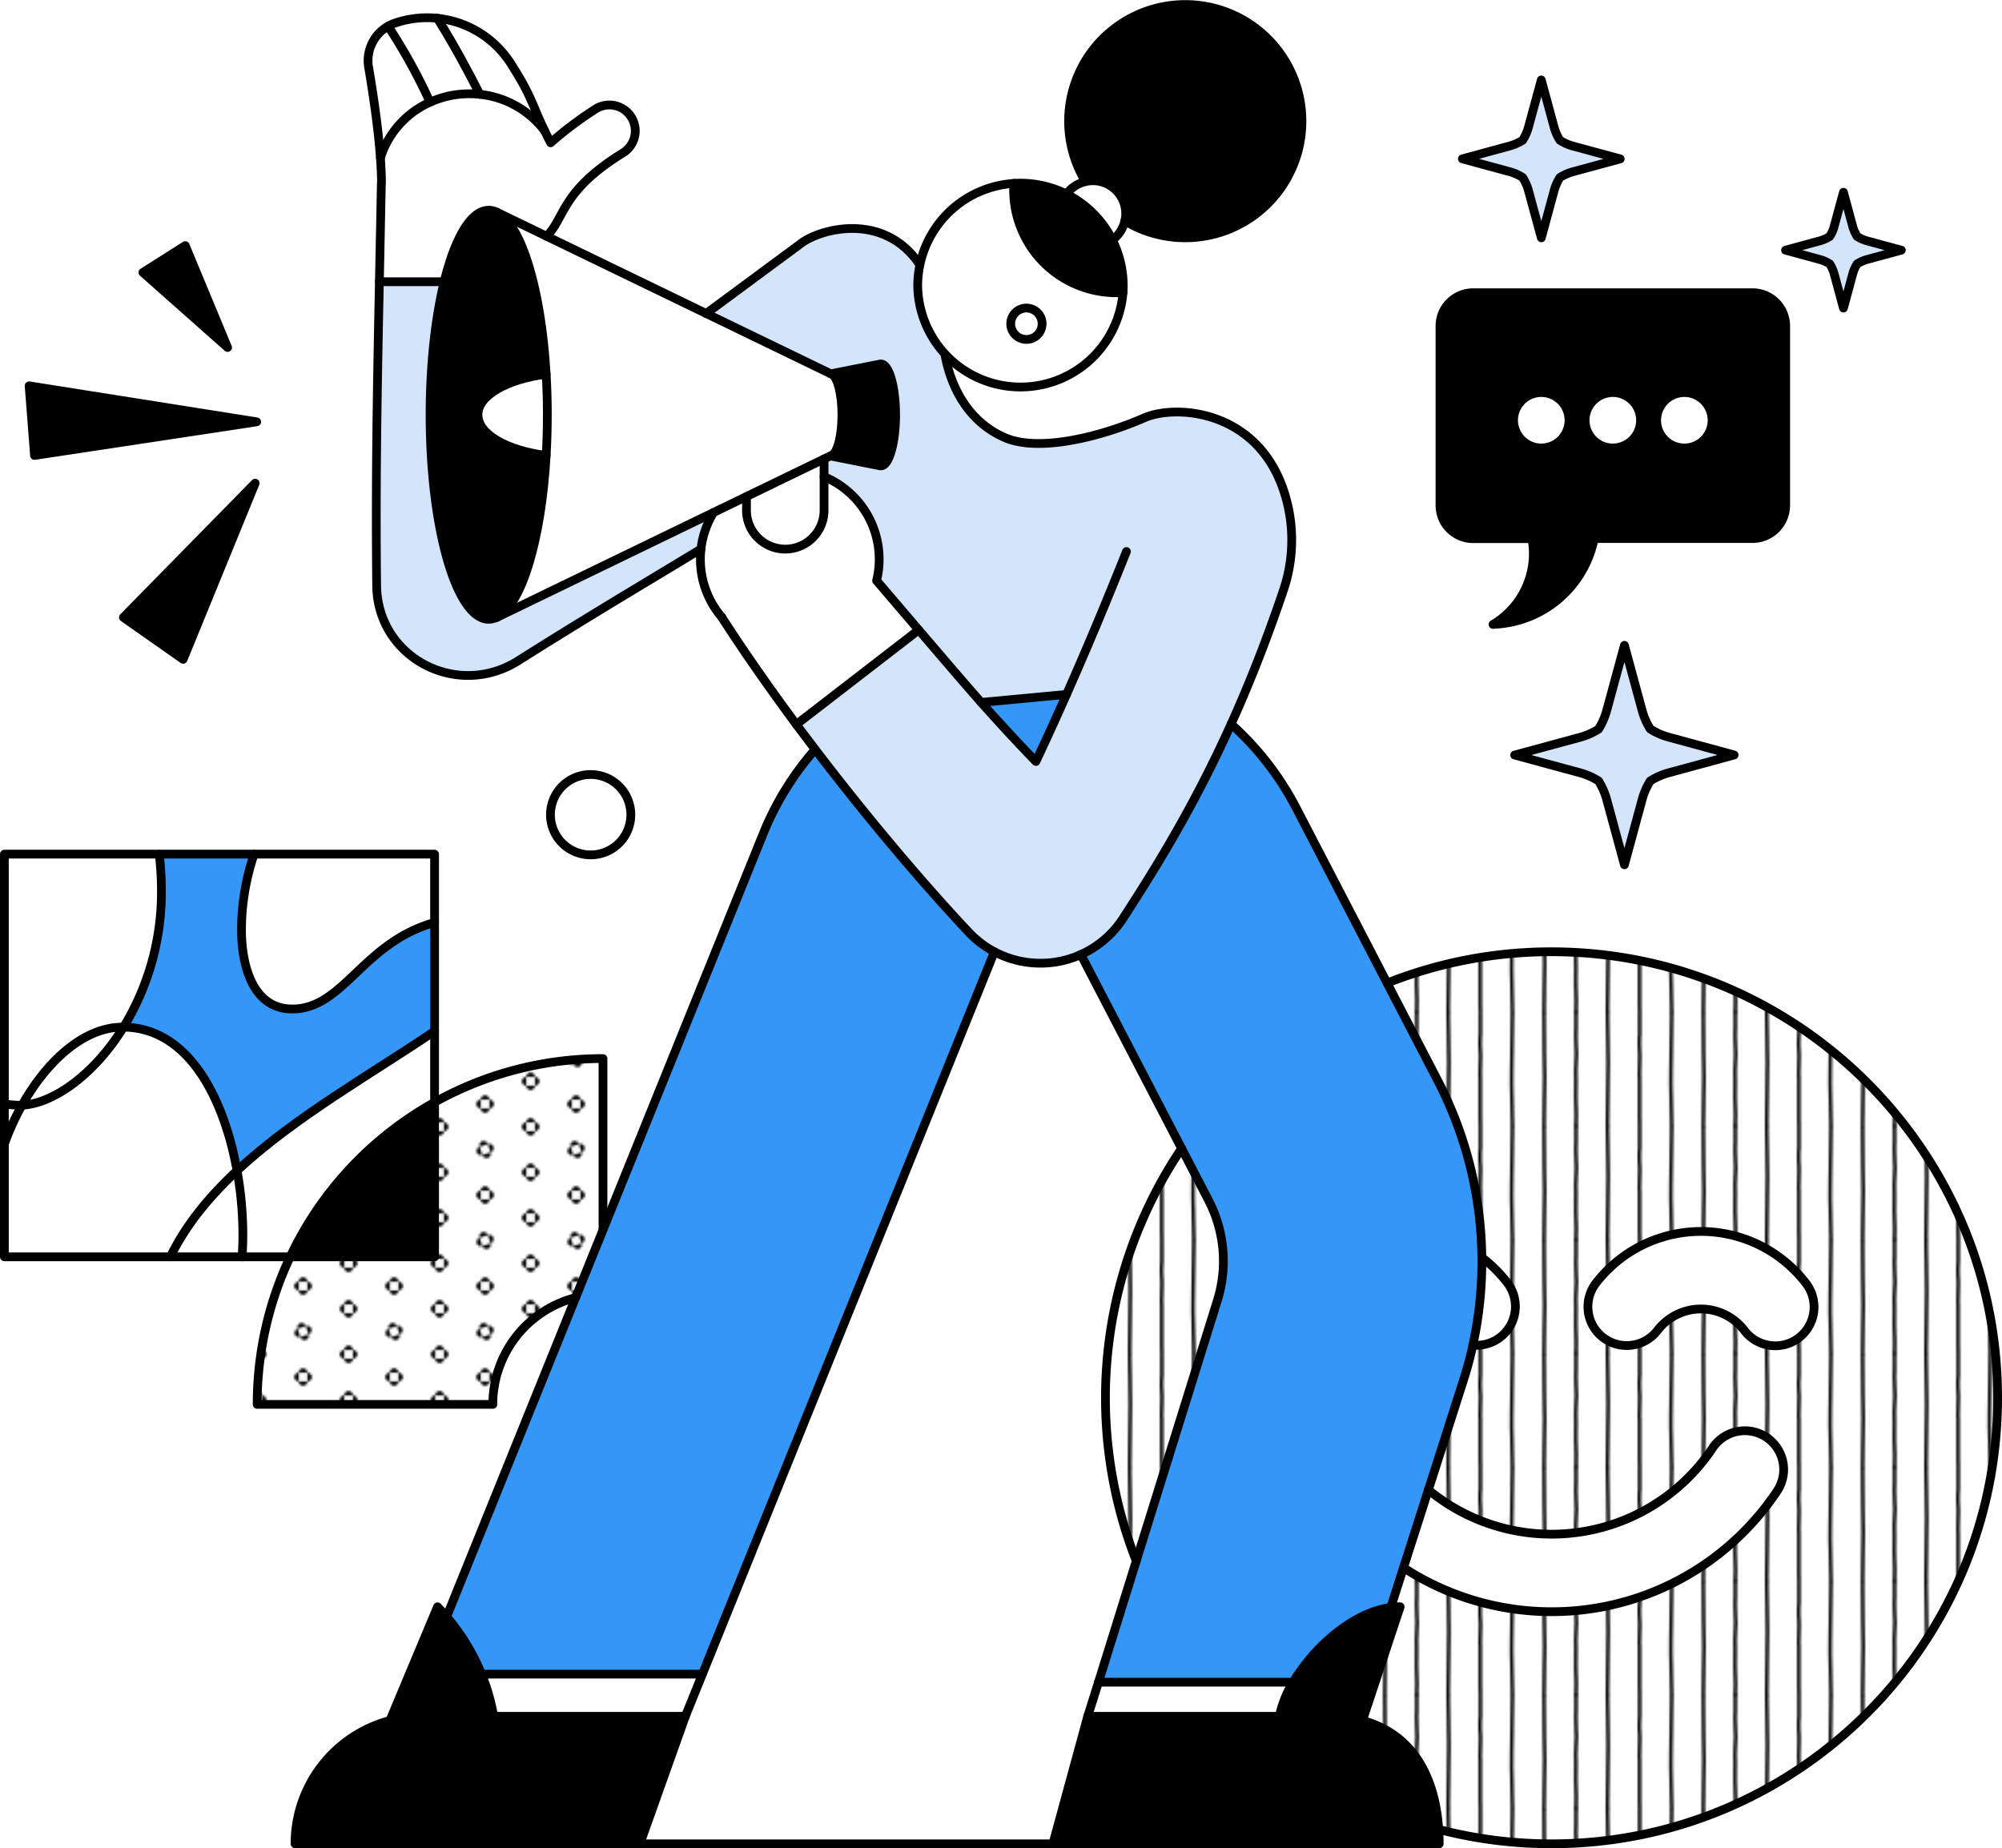 <svg xmlns="http://www.w3.org/2000/svg" xmlns:xlink="http://www.w3.org/1999/xlink" viewBox="0 0 915.07 844.88"><defs><style>.cls-1,.cls-2,.cls-8,.cls-9{fill:none;}.cls-2,.cls-8{stroke:#000;}.cls-2,.cls-8,.cls-9{stroke-linecap:round;stroke-linejoin:round;}.cls-2{stroke-width:1.5px;}.cls-3{fill:#fff;}.cls-4{fill:#d3e5fb;}.cls-5{fill:#3496f7;}.cls-6{fill:url(#New_Pattern_4);}.cls-7{fill:url(#New_Pattern_3);}.cls-8,.cls-9{stroke-width:4px;}.cls-9{stroke:#fff;}</style><pattern id="New_Pattern_4" data-name="New Pattern 4" width="70" height="50" patternTransform="translate(-2288.31 -421.22) scale(1.04)" patternUnits="userSpaceOnUse" viewBox="0 0 70 50"><rect class="cls-1" width="70" height="50"></rect><path class="cls-2" d="M8.89,100c-.05-7.08.29-14.17.29-21.25,0-4.32-.37-17.48-.29-28.09"></path><path class="cls-2" d="M22.94,99.84c0-1.65.09-3.31.09-5,0-2.48-.21-5-.21-7.45s0-3.83.05-7.28c0-1.44-.06-2.9-.06-4.35,0-3.1.31-4.62.31-7.37,0-1.4-.27-4.94-.27-8.33q0-1.61.09-3.21V50.11"></path><path class="cls-2" d="M36.74,99.84c0-9.46.33-18.09.33-27.56,0-3.7-.15-7.46-.15-11.2,0-3.35-.1-7.29-.18-10.75"></path><path class="cls-2" d="M50.93,99.75c0-1.24-.07-2.75-.07-4,0-1.92,0-3.86,0-5.79,0-3.87,0-7.66,0-11.51a8.42,8.42,0,0,1-.08-1.22c0-.32.18-6.68.18-8,0-2.2-.21-3.25-.21-5.64,0-1.3.06-2.65.17-3.86,0-2.89,0-5.89,0-9.05"></path><path class="cls-2" d="M65,99.71c0-8.34-.55-15.73-.36-24.06.18-8.13.16-17.71.36-25.19"></path><path class="cls-2" d="M8.89,50c-.05-7.08.29-14.17.29-21.25,0-4.32-.37-17.48-.29-28.09"></path><path class="cls-2" d="M22.94,49.84c0-1.65.09-3.31.09-5,0-2.48-.21-5-.21-7.45s0-3.83.05-7.28c0-1.44-.06-2.9-.06-4.35,0-3.1.31-4.62.31-7.37,0-1.4-.27-4.94-.27-8.33q0-1.6.09-3.21V.11"></path><path class="cls-2" d="M36.74,49.84c0-9.46.33-18.09.33-27.56,0-3.7-.15-7.46-.15-11.2,0-3.35-.1-7.29-.18-10.75"></path><path class="cls-2" d="M50.93,49.75c0-1.24-.07-2.75-.07-4,0-1.92,0-3.86,0-5.79,0-3.87,0-7.66,0-11.51a8.42,8.42,0,0,1-.08-1.22c0-.32.18-6.68.18-8,0-2.2-.21-3.25-.21-5.64,0-1.3.06-2.65.17-3.86,0-2.89,0-5.89,0-9"></path><path class="cls-2" d="M65,49.71c0-8.34-.55-15.73-.36-24.06.18-8.13.16-17.71.36-25.19"></path><path class="cls-2" d="M8.89,0c-.05-7.08.29-14.17.29-21.25,0-4.32-.37-17.48-.29-28.09"></path><path class="cls-2" d="M22.94-.16c0-1.65.09-3.31.09-5,0-2.48-.21-5-.21-7.45s0-3.83.05-7.28c0-1.44-.06-2.9-.06-4.35,0-3.1.31-4.62.31-7.37,0-1.4-.27-4.94-.27-8.33q0-1.61.09-3.21v-6.71"></path><path class="cls-2" d="M36.74-.16c0-9.46.33-18.09.33-27.56,0-3.7-.15-7.46-.15-11.2,0-3.35-.1-7.29-.18-10.75"></path><path class="cls-2" d="M50.93-.25c0-1.24-.07-2.75-.07-4,0-1.92,0-3.86,0-5.79,0-3.87,0-7.66,0-11.51a8.42,8.42,0,0,1-.08-1.22c0-.32.18-6.68.18-8,0-2.2-.21-3.25-.21-5.64,0-1.3.06-2.65.17-3.86,0-2.89,0-5.89,0-9.05"></path><path class="cls-2" d="M65-.29c0-8.34-.55-15.73-.36-24.06.18-8.13.16-17.71.36-25.19"></path></pattern><pattern id="New_Pattern_3" data-name="New Pattern 3" width="40" height="40" patternTransform="translate(-2586.28 -244.1) scale(1.04)" patternUnits="userSpaceOnUse" viewBox="0 0 40 40"><rect class="cls-1" width="40" height="40"></rect><path d="M36.18,30a1.9,1.9,0,0,0,1.91,1.91V28.09A1.9,1.9,0,0,0,36.18,30Z"></path><path d="M40,33.82a1.9,1.9,0,0,0,1.91-1.91H38.09A1.9,1.9,0,0,0,40,33.82Z"></path><path d="M40,26.18a1.9,1.9,0,0,0-1.91,1.91h3.82A1.9,1.9,0,0,0,40,26.18Z"></path><path d="M16.18,40a1.9,1.9,0,0,0,1.91,1.91V38.09A1.9,1.9,0,0,0,16.18,40Z"></path><path d="M21.91,38.09v3.82a1.91,1.91,0,0,0,0-3.82Z"></path><path d="M20,36.18a1.9,1.9,0,0,0-1.91,1.91h3.82A1.9,1.9,0,0,0,20,36.18Z"></path><path d="M1.91,28.09v3.82a1.91,1.91,0,0,0,0-3.82Z"></path><path d="M36.18,10a1.9,1.9,0,0,0,1.91,1.91V8.09A1.9,1.9,0,0,0,36.18,10Z"></path><path d="M40,13.82a1.9,1.9,0,0,0,1.91-1.91H38.09A1.9,1.9,0,0,0,40,13.82Z"></path><path d="M40,6.18a1.9,1.9,0,0,0-1.91,1.91h3.82A1.9,1.9,0,0,0,40,6.18Z"></path><path d="M18.79,16.37a1.92,1.92,0,0,0-1.21,2.42l3.63-1.21A1.92,1.92,0,0,0,18.79,16.37Z"></path><path d="M22.42,21.21l-3.63,1.21a1.91,1.91,0,0,0,3.63-1.21Z"></path><path d="M16.37,21.21a1.92,1.92,0,0,0,2.42,1.21l-1.21-3.63A1.92,1.92,0,0,0,16.37,21.21Z"></path><path d="M23.63,18.79a1.92,1.92,0,0,0-2.42-1.21l1.21,3.63A1.92,1.92,0,0,0,23.63,18.79Z"></path><path d="M1.91,8.09v3.82a1.91,1.91,0,0,0,0-3.82Z"></path><path d="M20,3.82a1.9,1.9,0,0,0,1.91-1.91H18.09A1.9,1.9,0,0,0,20,3.82Z"></path><path d="M0,33.82a1.9,1.9,0,0,0,1.91-1.91H-1.91A1.9,1.9,0,0,0,0,33.82Z"></path><path d="M0,26.18a1.9,1.9,0,0,0-1.91,1.91H1.91A1.9,1.9,0,0,0,0,26.18Z"></path><path d="M0,13.82a1.9,1.9,0,0,0,1.91-1.91H-1.91A1.9,1.9,0,0,0,0,13.82Z"></path><path d="M0,6.18A1.9,1.9,0,0,0-1.91,8.09H1.91A1.9,1.9,0,0,0,0,6.18Z"></path><path d="M16.18,0a1.9,1.9,0,0,0,1.91,1.91V-1.91A1.9,1.9,0,0,0,16.18,0Z"></path><path d="M21.91-1.91V1.91A1.9,1.9,0,0,0,23.82,0,1.9,1.9,0,0,0,21.91-1.91Z"></path></pattern></defs><g id="Layer_2" data-name="Layer 2"><g id="illustrations"><path class="cls-3" d="M270,354.06a18.37,18.37,0,1,1-18.38,18.36A18.35,18.35,0,0,1,270,354.06Z"></path><path class="cls-4" d="M869.05,114.36l-15.72,4.28a16.36,16.36,0,0,0-4.47,2,16.72,16.72,0,0,0-2,4.47l-4.26,15.73-4.27-15.73a16.41,16.41,0,0,0-2-4.47,16.3,16.3,0,0,0-4.46-2l-15.73-4.28,15.73-4.27a16.63,16.63,0,0,0,4.46-2,16.41,16.41,0,0,0,2-4.47l4.27-15.73,4.26,15.73a16.72,16.72,0,0,0,2,4.47,16.7,16.7,0,0,0,4.47,2Z"></path><path d="M816.2,149v82a15.2,15.2,0,0,1-15.2,15.2H728.67a48.76,48.76,0,0,1-46.24,39.21,37.67,37.67,0,0,0,17.8-39.21H673.39a15.2,15.2,0,0,1-15.21-15.2V149a15.19,15.19,0,0,1,15.21-15.19H801A15.19,15.19,0,0,1,816.2,149Zm-37.65,43.09a8.66,8.66,0,1,0-8.66,8.66A8.65,8.65,0,0,0,778.55,192.12Zm-32.7,0a8.66,8.66,0,1,0-8.65,8.66A8.65,8.65,0,0,0,745.85,192.12Zm-32.7,0a8.66,8.66,0,1,0-8.66,8.66A8.66,8.66,0,0,0,713.15,192.12Z"></path><path class="cls-4" d="M792.64,345.13l-29.86,8.1a31.14,31.14,0,0,0-8.47,3.73,31.29,31.29,0,0,0-3.72,8.47l-8.1,29.86-8.11-29.86a31.92,31.92,0,0,0-3.72-8.47,31.2,31.2,0,0,0-8.48-3.73l-29.85-8.1,29.85-8.1a31.2,31.2,0,0,0,8.48-3.73,31.92,31.92,0,0,0,3.72-8.47L742.49,295l8.1,29.86a31.29,31.29,0,0,0,3.72,8.47,31.14,31.14,0,0,0,8.47,3.73Z"></path><path class="cls-3" d="M769.89,183.47a8.66,8.66,0,1,1-8.65,8.65A8.65,8.65,0,0,1,769.89,183.47Z"></path><path class="cls-3" d="M737.2,183.47a8.66,8.66,0,1,1-8.67,8.65A8.65,8.65,0,0,1,737.2,183.47Z"></path><path class="cls-4" d="M740.57,72.64l-21.48,5.83A22,22,0,0,0,713,81.15a22.11,22.11,0,0,0-2.68,6.09l-5.83,21.48-5.83-21.48A22.7,22.7,0,0,0,696,81.15a22.24,22.24,0,0,0-6.11-2.68l-21.47-5.83,21.47-5.83A22.54,22.54,0,0,0,696,64.13a22.63,22.63,0,0,0,2.67-6.1l5.83-21.47L710.32,58a22,22,0,0,0,2.68,6.1,22.28,22.28,0,0,0,6.09,2.68Z"></path><path class="cls-3" d="M704.49,183.47a8.66,8.66,0,1,1-8.66,8.65A8.66,8.66,0,0,1,704.49,183.47Z"></path><path class="cls-5" d="M677.32,574.82a177.91,177.91,0,0,1-4.11,40.07c-1.17,5.33-2.58,10.62-4.25,15.83l-33.29,104.1C618,737.16,600.32,753.37,591.05,769H502.1l54.27-174.29a60.38,60.38,0,0,0-3.9-45.88L494,436.29a44.87,44.87,0,0,0,19.39-16.67c15.83-24.39,32.73-52,49.28-88.65a134.7,134.7,0,0,1,29.79,38.41l64.89,125A178.86,178.86,0,0,1,677.32,574.82Z"></path><path class="cls-3" d="M669,630.72c1.67-5.21,3.08-10.5,4.25-15.83h0a16,16,0,0,0,1.7.08A17.73,17.73,0,0,0,689,586.46a61.4,61.4,0,0,0-11.7-11.64h0a178.86,178.86,0,0,0-19.94-80.47l-23.35-45a203.42,203.42,0,0,1,75.5-14.3c112.61.2,203.74,91.64,203.54,204.25S821.43,843.08,708.82,842.88a204.4,204.4,0,0,1-51.2-6.58h0c-1.55-24.09-12-43.72-34.87-49.78l17.25-52a31.37,31.37,0,0,0-4.32.3l5.8-18.16a123.91,123.91,0,0,0,170.82-35,17.73,17.73,0,1,0-29.5-19.68,88.41,88.41,0,0,1-129.92,19.11Zm153.26-19.17a17.71,17.71,0,0,0,3.3-24.85,60.51,60.51,0,0,0-96-.17,17.74,17.74,0,1,0,28.09,21.66,25,25,0,0,1,39.75.07A17.73,17.73,0,0,0,822.22,611.55Z"></path><path class="cls-6" d="M669,630.72c1.67-5.21,3.08-10.5,4.25-15.83h0a16,16,0,0,0,1.7.08A17.73,17.73,0,0,0,689,586.46a61.4,61.4,0,0,0-11.7-11.64h0a178.86,178.86,0,0,0-19.94-80.47l-23.35-45a203.42,203.42,0,0,1,75.5-14.3c112.61.2,203.74,91.64,203.54,204.25S821.43,843.08,708.82,842.88a204.4,204.4,0,0,1-51.2-6.58h0c-1.55-24.09-12-43.72-34.87-49.78l17.25-52a31.37,31.37,0,0,0-4.32.3l5.8-18.16a123.91,123.91,0,0,0,170.82-35,17.73,17.73,0,1,0-29.5-19.68,88.41,88.41,0,0,1-129.92,19.11Zm153.26-19.17a17.71,17.71,0,0,0,3.3-24.85,60.51,60.51,0,0,0-96-.17,17.74,17.74,0,1,0,28.09,21.66,25,25,0,0,1,39.75.07A17.73,17.73,0,0,0,822.22,611.55Z"></path><path d="M657.83,842.88H481.27l15.91-58.28h87.59a48.1,48.1,0,0,1,6.28-15.6c9.27-15.63,27-31.84,44.62-34.18a31.37,31.37,0,0,1,4.32-.3l-17.25,52c22.9,6.06,33.32,25.69,34.87,49.78Q657.84,839.54,657.83,842.88Z"></path><path class="cls-4" d="M419.88,288c-6-7.11-12.35-14.55-19.21-22.57a40.34,40.34,0,0,0,1.18-9.77,40.88,40.88,0,0,0-25.19-37.75v-8.07l3-1.46,22.6,4.49a2.58,2.58,0,0,0,.39,0c3.68,0,6.67-10.41,6.67-23.27s-3-23.27-6.67-23.27a1.72,1.72,0,0,0-.39,0l-22.6,4.49-56.95-27.56h0l42.61-31.48c8.57-7.19,38.59-15.59,55.09,9.21a47.83,47.83,0,0,0-1,9.64A46.73,46.73,0,0,0,432,162.61h0c3.59,18.56,13.53,31.61,27.6,37.56,15.9,6.7,44.63-.92,63.42-9.16,15.44-6.75,57.75-3.44,66.31,43.41a71.62,71.62,0,0,1-2.82,35.73c-7.74,22.89-15.71,42.94-23.78,60.81-16.55,36.67-33.45,64.26-49.28,88.65a45,45,0,0,1-70.67,6.51c-19.78-21-45.46-51.09-70.18-83.55q-4.32-5.65-8.6-11.4Zm28.61,33.11c7.81,8.8,15.93,17.63,25,27,4.85-10.32,9.48-20.45,14-30.7Z"></path><path d="M541.79,2a53.36,53.36,0,1,1-27.64,99h0a15.19,15.19,0,0,0,.39-3.39,15,15,0,0,0-15-15,15.26,15.26,0,0,0-3.39.39A53.37,53.37,0,0,1,541.79,2Z"></path><path class="cls-6" d="M552.47,548.83a60.38,60.38,0,0,1,3.9,45.88l-37,118.9A204.27,204.27,0,0,1,540.09,525Z"></path><path class="cls-3" d="M514.53,97.62a15.19,15.19,0,0,1-.39,3.39,15,15,0,0,1-5.68,8.68,47.16,47.16,0,0,0-21-21A15,15,0,0,1,496.13,83a15.26,15.26,0,0,1,3.39-.39A15,15,0,0,1,514.53,97.62Z"></path><path d="M513.41,130.7c0,1,0,2-.1,3-1,.07-2,.11-3,.11a47,47,0,0,1-47-47c0-1,0-2,.1-3,1-.07,2-.11,3-.11a47,47,0,0,1,47,47Z"></path><path class="cls-3" d="M510.29,133.84c1,0,2,0,3-.11a47,47,0,0,1-93.84-3,47.83,47.83,0,0,1,1-9.64,47,47,0,0,1,43-37.23c-.07,1-.1,2-.1,3A47,47,0,0,0,510.29,133.84Zm-34,14.12a7.17,7.17,0,1,0-7.16,7.17A7.17,7.17,0,0,0,476.32,148Z"></path><path class="cls-3" d="M502.1,769h88.95a48.1,48.1,0,0,0-6.28,15.6H497.18c.82-2.57,2.55-8.06,4.9-15.6Z"></path><path class="cls-5" d="M448.49,321.11l39-3.66c-4.55,10.25-9.18,20.38-14,30.7C464.42,338.74,456.3,329.91,448.49,321.11Z"></path><path class="cls-3" d="M469.16,140.79A7.17,7.17,0,1,1,462,148,7.17,7.17,0,0,1,469.16,140.79Z"></path><path class="cls-5" d="M454.51,435.09,321,765.31H220.12a95.65,95.65,0,0,0-16-26.24l71.47-176.82h0L348.89,381a134.51,134.51,0,0,1,23.67-38.36h0c24.72,32.46,50.4,62.59,70.18,83.55A45,45,0,0,0,454.51,435.09Z"></path><path class="cls-3" d="M419.88,288,364,331.18c-12-16.2-23.61-32.76-34-48.87h0l0-.06a40.6,40.6,0,0,1-9.84-26.58,41.94,41.94,0,0,1,.26-4.65,40.74,40.74,0,0,1,5.76-16.72l15-7.28v6.28a17.73,17.73,0,1,0,35.46,0V217.91a40.88,40.88,0,0,1,25.19,37.75,40.34,40.34,0,0,1-1.18,9.77C407.53,273.45,413.85,280.89,419.88,288Z"></path><path d="M402.69,166.37c3.68,0,6.67,10.41,6.67,23.27s-3,23.27-6.67,23.27a2.58,2.58,0,0,1-.39,0l-22.6-4.49.53-.26c2.6-1.26,4.6-9.05,4.6-18.48s-2-17.22-4.6-18.48l-.53-.26,22.6-4.49A1.72,1.72,0,0,1,402.69,166.37Z"></path><path class="cls-3" d="M380.23,171.16c2.6,1.26,4.6,9.05,4.6,18.48s-2,17.22-4.6,18.48L227.45,282.06c11.12-5.93,20-35.68,22.19-73.85.35-6,.53-12.22.53-18.57s-.18-12.57-.53-18.57c-2.2-38.17-11.07-67.92-22.19-73.85Z"></path><path class="cls-3" d="M376.66,217.91v15.38a17.73,17.73,0,1,1-35.46,0V227l35.46-17.17Z"></path><path class="cls-4" d="M227.45,282.06l98.71-47.77A40.74,40.74,0,0,0,320.4,251c-26.77,16.18-53.84,32.28-83.56,51.07-27.91,17.62-64.32-1.38-64.68-34.39-.51-46.75.22-87.19,1.25-138.89H203c-4,16.35-6.45,37.61-6.45,60.84,0,51.63,12,93.49,26.79,93.49a8.58,8.58,0,0,0,3.72-.89Z"></path><path class="cls-3" d="M321,765.31l-7.79,19.29h-87.6a94.58,94.58,0,0,0-5.53-19.29Z"></path><path d="M313.25,784.6,292.5,842.88H134.86a58.3,58.3,0,0,1,43.36-56.36l21.77-52c1.43,1.48,2.83,3,4.15,4.55a95.65,95.65,0,0,1,16,26.24,94.58,94.58,0,0,1,5.53,19.29Z"></path><path class="cls-3" d="M288.82,53.48a11.83,11.83,0,0,1-3.89,16.27c-28.49,17.54-26.49,29.43-35.1,38.29L227.09,97a8.44,8.44,0,0,0-3.72-.89c-8.13,0-15.42,12.66-20.34,32.65H173.41l.9-45h.05c0-3.56-.17-7.49-.48-11.61a41.44,41.44,0,0,1,22.7-25.43,43.43,43.43,0,0,1,18-3.85,44.32,44.32,0,0,1,4.78.26A42.6,42.6,0,0,1,249,59.88c.78,1.63,1.66,3.41,2.68,5.4a168.06,168.06,0,0,1,20.92-15.69A11.8,11.8,0,0,1,288.82,53.48Z"></path><path class="cls-3" d="M275.61,562.25l-12.51,31A50.38,50.38,0,0,0,225.26,642H117.55a157.52,157.52,0,0,1,15.07-67.45h66V503.89a157.29,157.29,0,0,1,77-20Z"></path><path class="cls-7" d="M275.61,562.25l-12.51,31A50.38,50.38,0,0,0,225.26,642H117.55a157.52,157.52,0,0,1,15.07-67.45h66V503.89a157.29,157.29,0,0,1,77-20Z"></path><path class="cls-3" d="M249.64,171.07c.35,6,.53,12.21.53,18.57s-.18,12.57-.53,18.57c-18-2.29-31.18-9.74-31.18-18.57S231.65,173.35,249.64,171.07Z"></path><path class="cls-3" d="M233.35,28.81C243.07,44,242.81,47,249,59.88a42.6,42.6,0,0,0-29.64-16.75c-5.58-11-12.28-23.4-19.44-34.81A45.07,45.07,0,0,1,233.35,28.81Z"></path><path d="M227.09,97l.36.18c11.12,5.93,20,35.68,22.19,73.85-18,2.28-31.18,9.73-31.18,18.57s13.19,16.28,31.18,18.57c-2.2,38.17-11.07,67.92-22.19,73.85l-.36.18a8.58,8.58,0,0,1-3.72.89c-14.79,0-26.79-41.86-26.79-93.49,0-23.23,2.43-44.49,6.45-60.84,4.92-20,12.21-32.65,20.34-32.65A8.44,8.44,0,0,1,227.09,97Z"></path><path class="cls-3" d="M219.32,43.13a44.32,44.32,0,0,0-4.78-.26,43.43,43.43,0,0,0-18,3.85h0a263.57,263.57,0,0,0-19.19-34.77,18.56,18.56,0,0,1,3.07-1.39,45.32,45.32,0,0,1,19.42-2.23C207,19.73,213.74,32.09,219.32,43.13Z"></path><path d="M198.64,503.89v70.65h-66A158.81,158.81,0,0,1,198.64,503.89Z"></path><path class="cls-3" d="M198.64,471.37v32.52a158.81,158.81,0,0,0-66,70.65H110.7c.22-3.48.34-6.89.34-10.22a166.47,166.47,0,0,0-2.66-29.2C134.84,510.48,169.9,490.87,198.64,471.37Z"></path><path class="cls-5" d="M198.64,421.73v49.64c-28.74,19.5-63.8,39.11-90.26,63.75-5.88-32.77-22-65.35-51.91-65.62a118.09,118.09,0,0,0,17.31-62.12,139.82,139.82,0,0,0-1-16.91h43.38A108.87,108.87,0,0,0,110.38,425c0,17,5.48,36.25,23.2,36.25C157.07,461.27,165.65,431,198.64,421.73Z"></path><path class="cls-3" d="M198.64,390.47v31.26c-33,9.26-41.57,39.54-65.06,39.54-17.72,0-23.2-19.22-23.2-36.25a108.87,108.87,0,0,1,5.76-34.55Z"></path><path class="cls-3" d="M196.58,46.71h0a41.44,41.44,0,0,0-22.7,25.43c-1-13.74-3.39-29.64-5.33-41.07a18.52,18.52,0,0,1,8.84-19.14A263.57,263.57,0,0,1,196.58,46.71Z"></path><polygon points="117.33 192.84 15.77 208.21 13.31 176.37 117.33 192.84"></polygon><polygon points="116.64 220.86 83.71 301.41 56.4 282.24 116.64 220.86"></polygon><path class="cls-3" d="M111,564.32c0,3.33-.12,6.74-.34,10.22H77.87c7.1-14.65,17.82-27.62,30.51-39.42A166.47,166.47,0,0,1,111,564.32Z"></path><polygon points="84.68 112.28 104.03 158.86 65.32 124.54 84.68 112.28"></polygon><path class="cls-3" d="M108.38,535.12C95.69,546.92,85,559.89,77.87,574.54H2V523a112.08,112.08,0,0,1,8.06-17.75c14.29-.7,33-13.95,46.41-35.7C86.41,469.77,102.5,502.35,108.38,535.12Z"></path><path class="cls-3" d="M72.76,390.47a139.82,139.82,0,0,1,1,16.91A118.09,118.09,0,0,1,56.47,469.5h-.38c-18.24,0-35.05,16.18-46,35.71-.41,0-.81,0-1.21,0A36.47,36.47,0,0,1,2,504.58V390.47Z"></path><path class="cls-3" d="M56.09,469.49h.38c-13.44,21.75-32.12,35-46.41,35.7C21,485.67,37.85,469.49,56.09,469.49Z"></path><path class="cls-3" d="M8.85,505.24c.4,0,.8,0,1.21,0A112.08,112.08,0,0,0,2,523V504.58A36.47,36.47,0,0,0,8.85,505.24Z"></path><path class="cls-8" d="M657.62,836.3a204.4,204.4,0,0,0,51.2,6.58c112.61.2,204.06-90.93,204.25-203.54s-90.93-204-203.54-204.25a203.42,203.42,0,0,0-75.5,14.3"></path><path class="cls-8" d="M540.09,525a204.27,204.27,0,0,0-20.72,188.61"></path><path class="cls-8" d="M652.87,681.05a88.41,88.41,0,0,0,129.92-19.11,17.73,17.73,0,1,1,29.5,19.68,123.91,123.91,0,0,1-170.82,35"></path><path class="cls-8" d="M743.51,615.1a17.73,17.73,0,0,1-14-28.57,60.51,60.51,0,0,1,96,.17,17.73,17.73,0,0,1-28.16,21.56,25,25,0,0,0-39.75-.07A17.76,17.76,0,0,1,743.51,615.1Z"></path><path class="cls-8" d="M673.22,614.89a16,16,0,0,0,1.7.08A17.73,17.73,0,0,0,689,586.46a61.4,61.4,0,0,0-11.7-11.64"></path><path class="cls-8" d="M682.43,285.46a37.67,37.67,0,0,0,17.8-39.21H673.39a15.2,15.2,0,0,1-15.21-15.2V149a15.19,15.19,0,0,1,15.21-15.19H801A15.19,15.19,0,0,1,816.2,149v82a15.2,15.2,0,0,1-15.2,15.2H728.67a48.76,48.76,0,0,1-46.24,39.21Z"></path><path class="cls-9" d="M713.15,192.12a8.66,8.66,0,1,0-8.66,8.66A8.66,8.66,0,0,0,713.15,192.12Z"></path><path class="cls-9" d="M745.85,192.12a8.66,8.66,0,1,0-8.65,8.66A8.65,8.65,0,0,0,745.85,192.12Z"></path><path class="cls-9" d="M778.55,192.12a8.66,8.66,0,1,0-8.66,8.66A8.65,8.65,0,0,0,778.55,192.12Z"></path><path class="cls-8" d="M792.64,345.13,762.78,337a31.14,31.14,0,0,1-8.47-3.73,31.29,31.29,0,0,1-3.72-8.47L742.49,295l-8.11,29.86a31.92,31.92,0,0,1-3.72,8.47,31.2,31.2,0,0,1-8.48,3.73l-29.85,8.1,29.85,8.1a31.2,31.2,0,0,1,8.48,3.73,31.92,31.92,0,0,1,3.72,8.47l8.11,29.86,8.1-29.86a31.29,31.29,0,0,1,3.72-8.47,31.14,31.14,0,0,1,8.47-3.73Z"></path><path class="cls-8" d="M740.57,72.64l-21.48-5.83A22.28,22.28,0,0,1,713,64.13a22,22,0,0,1-2.68-6.1l-5.83-21.47L698.66,58a22.63,22.63,0,0,1-2.67,6.1,22.54,22.54,0,0,1-6.11,2.68l-21.47,5.83,21.47,5.83A22.24,22.24,0,0,1,696,81.15a22.7,22.7,0,0,1,2.67,6.09l5.83,21.48,5.83-21.48A22.11,22.11,0,0,1,713,81.15a22,22,0,0,1,6.09-2.68Z"></path><path class="cls-8" d="M869.05,114.36l-15.72-4.27a16.7,16.7,0,0,1-4.47-2,16.72,16.72,0,0,1-2-4.47l-4.26-15.73-4.27,15.73a16.41,16.41,0,0,1-2,4.47,16.63,16.63,0,0,1-4.46,2l-15.73,4.27,15.73,4.28a16.3,16.3,0,0,1,4.46,2,16.41,16.41,0,0,1,2,4.47l4.27,15.73,4.26-15.73a16.72,16.72,0,0,1,2-4.47,16.36,16.36,0,0,1,4.47-2Z"></path><path class="cls-8" d="M288.34,372.42A18.37,18.37,0,1,0,270,390.8,18.35,18.35,0,0,0,288.34,372.42Z"></path><polygon class="cls-8" points="116.64 220.86 56.4 282.24 83.71 301.41 116.64 220.86"></polygon><polygon class="cls-8" points="117.33 192.84 13.31 176.37 15.77 208.21 117.33 192.84"></polygon><polygon class="cls-8" points="104.03 158.86 65.32 124.54 84.68 112.28 104.03 158.86"></polygon><path class="cls-8" d="M263.1,593.2A50.38,50.38,0,0,0,225.26,642H117.55A158,158,0,0,1,275.61,483.91v78.33"></path><polygon class="cls-8" points="198.64 503.89 198.64 574.54 2 574.54 2 390.46 198.64 390.46 198.64 503.89"></polygon><path class="cls-8" d="M2,504.58a36.47,36.47,0,0,0,6.85.66c.4,0,.8,0,1.21,0,14.29-.75,33-13.95,46.41-35.7a118.18,118.18,0,0,0,17.31-62.12,139.82,139.82,0,0,0-1-16.91"></path><path class="cls-8" d="M2,523a112.08,112.08,0,0,1,8.06-17.75c11-19.53,27.79-35.71,46-35.71h.38c29.94.27,46,32.85,51.91,65.62a166.47,166.47,0,0,1,2.66,29.2c0,3.33-.12,6.74-.34,10.22"></path><path class="cls-8" d="M77.87,574.54c7.1-14.65,17.83-27.62,30.51-39.42,26.48-24.62,61.52-44.25,90.26-63.75"></path><path class="cls-8" d="M116.14,390.47A108.87,108.87,0,0,0,110.38,425c0,17,5.48,36.25,23.2,36.25,23.49,0,32.07-30.28,65.06-39.54"></path><path class="cls-8" d="M513.31,133.73c.06-1,.1-2,.1-3a46.74,46.74,0,0,0-4.95-21,47,47,0,0,0-42-26c-1,0-2,0-3,.11a47,47,0,0,0-43,37.23,47.83,47.83,0,0,0-1,9.64,47,47,0,0,0,93.84,3Z"></path><path class="cls-8" d="M463.41,83.83c-.07,1-.1,2-.1,3a47,47,0,0,0,47,47c1,0,2,0,3-.11h0"></path><path class="cls-8" d="M514.15,101a53.32,53.32,0,1,0-18-18"></path><path class="cls-8" d="M508.46,109.69a15,15,0,0,0,5.68-8.68,15.19,15.19,0,0,0,.39-3.39,15,15,0,0,0-15-15,15.26,15.26,0,0,0-3.39.39,15,15,0,0,0-8.67,5.69"></path><path class="cls-8" d="M476.32,148a7.17,7.17,0,1,0-7.16,7.17A7.17,7.17,0,0,0,476.32,148Z"></path><path class="cls-8" d="M326.16,234.29A40.59,40.59,0,0,0,320.4,251a41.94,41.94,0,0,0-.26,4.65A40.6,40.6,0,0,0,330,282.24"></path><path class="cls-8" d="M249,59.88a42.67,42.67,0,0,0-29.64-16.75,44.32,44.32,0,0,0-4.78-.26,43.43,43.43,0,0,0-18,3.85,41.47,41.47,0,0,0-22.7,25.43"></path><path class="cls-8" d="M320.4,251c-26.77,16.18-53.84,32.28-83.56,51.07-27.91,17.62-64.32-1.38-64.68-34.39-.51-46.75.2-87.19,1.25-138.89l.9-45h.05c0-3.56-.18-7.49-.48-11.61-1-13.74-3.39-29.64-5.33-41.07a18.14,18.14,0,0,1,11.91-20.53,45.42,45.42,0,0,1,52.89,18.26C243.07,44,242.81,47,249,59.88c.78,1.63,1.66,3.41,2.68,5.4a168.06,168.06,0,0,1,20.92-15.69,11.83,11.83,0,0,1,12.37,20.16c-28.49,17.54-26.49,29.43-35.1,38.29"></path><path class="cls-8" d="M322.75,143.33l42.61-31.48c8.57-7.19,38.59-15.59,55.09,9.21"></path><path class="cls-8" d="M376.66,217.91a40.88,40.88,0,0,1,25.19,37.75,40.34,40.34,0,0,1-1.18,9.77c6.86,8,38.24,44.91,47.82,55.68,7.82,8.79,15.93,17.63,25,27,4.85-10.32,9.48-20.45,14-30.7,9.07-20.43,17.83-41.33,27.38-65.28"></path><path class="cls-8" d="M432,162.62c3.59,18.56,13.53,31.61,27.6,37.56,15.9,6.7,44.63-.92,63.42-9.16,15.44-6.75,57.75-3.44,66.31,43.41a71.62,71.62,0,0,1-2.82,35.73c-7.74,22.89-15.71,42.94-23.78,60.81-16.55,36.67-33.45,64.26-49.28,88.65a45,45,0,0,1-70.67,6.51c-19.78-21-45.44-51.11-70.18-83.55q-4.32-5.65-8.6-11.4c-12-16.19-23.61-32.76-34-48.87h0l0-.06"></path><path class="cls-8" d="M177.39,11.94a263.57,263.57,0,0,1,19.19,34.77"></path><path class="cls-8" d="M199.88,8.31h0c7.16,11.41,13.86,23.77,19.44,34.81"></path><path class="cls-8" d="M227.45,282.06c11.12-5.93,20-35.68,22.19-73.85.35-6,.53-12.22.53-18.57s-.18-12.57-.53-18.57c-2.23-38.17-11.07-67.92-22.19-73.85"></path><path class="cls-8" d="M227.09,97a8.44,8.44,0,0,0-3.72-.89c-8.13,0-15.42,12.66-20.34,32.65-4,16.35-6.45,37.61-6.45,60.84,0,51.63,12,93.49,26.79,93.49a8.58,8.58,0,0,0,3.72-.89"></path><path class="cls-8" d="M227.09,97l153.14,74.12c2.6,1.26,4.6,9.05,4.6,18.48s-2,17.22-4.6,18.48L227.09,282.24"></path><path class="cls-8" d="M379.7,170.9l22.6-4.49a1.72,1.72,0,0,1,.39,0c3.68,0,6.67,10.41,6.67,23.27s-3,23.27-6.67,23.27a2.58,2.58,0,0,1-.39,0l-22.6-4.49"></path><path class="cls-8" d="M249.64,208.21c-18-2.29-31.18-9.74-31.18-18.57s13.19-16.29,31.18-18.57"></path><path class="cls-8" d="M562.7,331a134.7,134.7,0,0,1,29.79,38.41l64.89,125a179.68,179.68,0,0,1,15.83,120.54c-1.17,5.33-2.58,10.62-4.25,15.83l-33.29,104.1"></path><path class="cls-8" d="M502.1,769l54.27-174.29a60.38,60.38,0,0,0-3.9-45.88L494,436.29"></path><path class="cls-8" d="M497.18,784.6c.82-2.57,2.55-8.06,4.9-15.6"></path><line class="cls-8" x1="454.51" y1="435.09" x2="313.25" y2="784.6"></line><line class="cls-8" x1="363.97" y1="331.18" x2="419.88" y2="288"></line><line class="cls-8" x1="173.41" y1="128.8" x2="203.03" y2="128.8"></line><path class="cls-8" d="M376.66,209.84v23.45a17.73,17.73,0,1,1-35.46,0V227"></path><path class="cls-8" d="M204.14,739.07c-1.33-1.56-2.72-3.07-4.15-4.55l-21.77,52a58.3,58.3,0,0,0-43.36,56.36H292.5l20.75-58.28h-87.6a94.58,94.58,0,0,0-5.53-19.29A96.44,96.44,0,0,0,204.14,739.07Z"></path><path class="cls-8" d="M657.61,836.3c.14,2.16.22,4.35.22,6.58H481.27l15.91-58.28h87.59a48.1,48.1,0,0,1,6.28-15.6c9.27-15.63,27-31.82,44.62-34.18a33,33,0,0,1,4.32-.3l-17.25,52C645.64,792.58,656,812.21,657.61,836.3Z"></path><path class="cls-8" d="M204.14,739.07l71.47-176.82h0L348.89,381a134.51,134.51,0,0,1,23.67-38.36"></path><polyline class="cls-8" points="448.49 321.11 487.48 317.45 487.49 317.45"></polyline><line class="cls-8" x1="481.27" y1="842.88" x2="292.5" y2="842.88"></line><line class="cls-8" x1="220.13" y1="765.31" x2="321.04" y2="765.31"></line><line class="cls-8" x1="502.08" y1="769" x2="591.05" y2="769"></line></g></g></svg>
